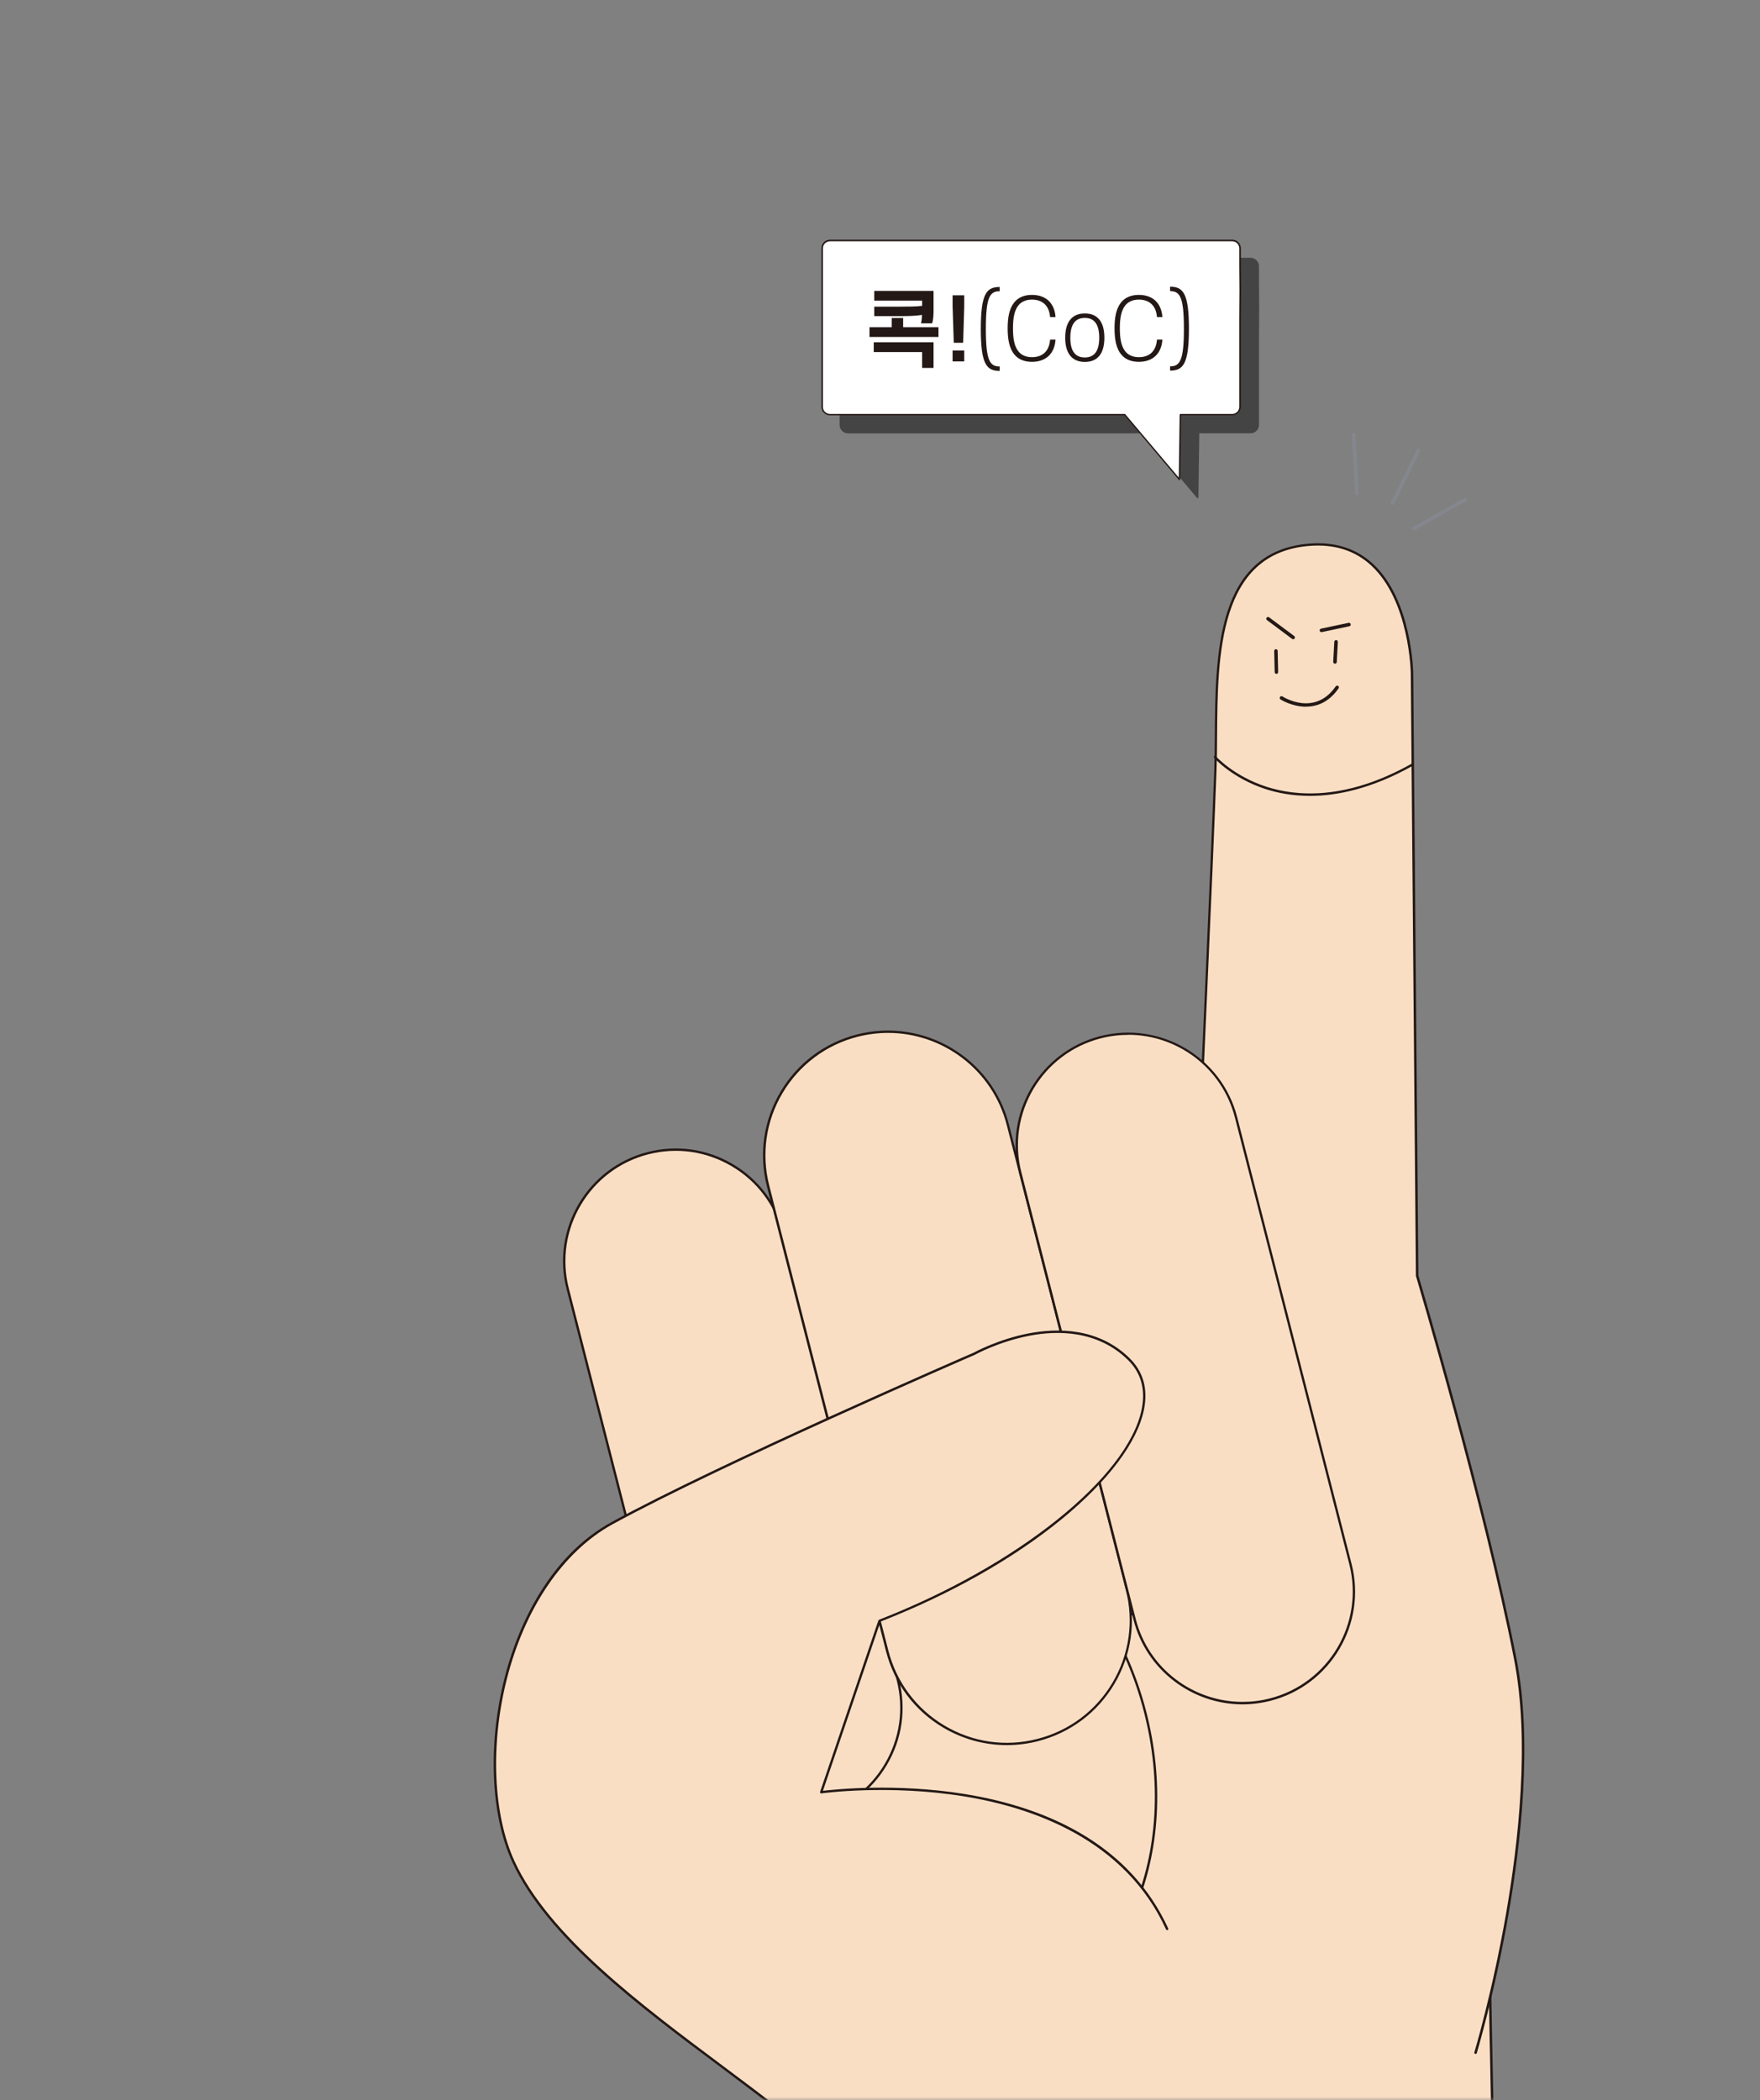 <svg width="254" height="303" viewBox="0 0 254 303" fill="none" xmlns="http://www.w3.org/2000/svg">
<rect x="0" y="0" width="254" height="303" fill="#808080" stroke="none"/>
<mask id="mask0_416_3066" style="mask-type:luminance" maskUnits="userSpaceOnUse" x="31" y="6" width="216" height="297">
<path d="M246.37 6H31.959V303H246.37V6Z" fill="white"/>
</mask>
<g mask="url(#mask0_416_3066)">
<path d="M215.721 320.247L171.543 345.484L123.534 377.428C123.534 377.428 122.907 315.305 118.862 307.857C112.71 296.506 106.999 277.394 108.893 274.887C110.787 272.366 136.508 245.99 146.15 242.003C155.791 238.015 160.52 232.731 171.956 229.811C183.392 226.878 196.409 230.139 196.409 230.139C196.409 230.139 202.904 239.638 202.804 243.227C202.704 246.802 214.966 276.268 215.009 284.386C215.052 292.49 215.721 320.262 215.721 320.262V320.247Z" fill="#FADEC3"/>
<path d="M123.534 377.585C123.534 377.585 123.477 377.585 123.448 377.571C123.391 377.542 123.363 377.485 123.363 377.428C123.363 376.802 122.693 315.262 118.72 307.942C112.567 296.606 106.799 277.393 108.765 274.787C110.801 272.095 136.522 245.805 146.093 241.846C149.924 240.265 153 238.456 155.991 236.704C160.634 233.984 165.02 231.406 171.928 229.64C183.264 226.735 196.324 229.939 196.466 229.968C196.509 229.968 196.537 229.996 196.566 230.039C196.837 230.424 203.089 239.624 202.989 243.227C202.946 244.665 205.011 250.562 207.404 257.383C210.865 267.267 215.166 279.558 215.194 284.372C215.237 292.39 215.906 319.976 215.906 320.247C215.906 320.304 215.878 320.361 215.821 320.404L171.643 345.64L123.633 377.571C123.633 377.571 123.576 377.599 123.534 377.599V377.585ZM182.566 228.757C179.177 228.757 175.502 229.071 171.999 229.968C165.148 231.72 160.776 234.283 156.162 236.989C153.171 238.741 150.066 240.55 146.221 242.145C136.693 246.09 111.058 272.295 109.035 274.972C107.312 277.265 112.61 295.95 119.019 307.771C122.935 314.978 123.648 371.817 123.705 377.115L171.458 345.341L215.55 320.147C215.508 318.296 214.881 292.134 214.838 284.358C214.81 279.601 210.523 267.339 207.062 257.469C204.57 250.334 202.59 244.694 202.633 243.184C202.718 239.837 196.822 231.036 196.295 230.253C195.626 230.096 189.687 228.729 182.552 228.729L182.566 228.757Z" fill="#231815"/>
<path d="M108.124 261.699C113.38 282.221 130.441 295.58 146.221 291.536C162.001 287.491 170.546 267.581 165.277 247.058C160.022 226.536 142.96 213.177 127.18 217.221C111.4 221.266 102.869 241.176 108.124 261.699Z" fill="#FADEC3"/>
<path d="M140.453 292.433C134.543 292.433 128.561 290.225 123.121 285.967C115.9 280.313 110.517 271.711 107.967 261.756C105.418 251.801 106.002 241.661 109.619 233.229C113.237 224.784 119.475 219.044 127.151 217.079C134.842 215.114 143.059 217.15 150.294 222.819C157.515 228.473 162.898 237.075 165.447 247.03C167.997 256.985 167.413 267.125 163.795 275.556C160.178 284.002 153.94 289.741 146.264 291.706C144.355 292.191 142.404 292.433 140.453 292.433ZM108.295 261.656C110.83 271.54 116.171 280.085 123.334 285.696C130.484 291.293 138.601 293.316 146.178 291.365C153.755 289.428 159.907 283.76 163.482 275.4C167.071 267.04 167.641 256.985 165.12 247.087C162.585 237.203 157.244 228.658 150.08 223.046C142.931 217.449 134.813 215.427 127.236 217.378C119.66 219.315 113.507 224.983 109.933 233.343C106.344 241.703 105.774 251.758 108.295 261.642V261.656Z" fill="#231815"/>
<path d="M103.609 265.159C101.53 262.468 110.089 205.885 110.089 205.885L177.496 159.584" fill="#FADEC3"/>
<path d="M103.609 265.33C103.609 265.33 103.51 265.302 103.481 265.259C102.598 264.105 103.41 253.752 105.902 234.482C107.754 220.169 109.904 205.999 109.918 205.856C109.918 205.813 109.947 205.771 109.99 205.742L177.396 159.442C177.468 159.385 177.582 159.413 177.624 159.485C177.667 159.556 177.653 159.67 177.582 159.713L110.232 205.97C107.269 225.538 102.128 262.952 103.737 265.045C103.794 265.117 103.78 265.231 103.709 265.288C103.68 265.316 103.638 265.316 103.609 265.316V265.33Z" fill="#231815"/>
<path d="M98.44 250.362C100.647 258.964 109.392 264.148 117.994 261.941C126.596 259.733 131.78 250.989 129.572 242.387L113.066 177.942C110.859 169.354 102.114 164.156 93.512 166.364C84.91 168.571 79.726 177.316 81.933 185.918L98.44 250.362Z" fill="#FADEC3"/>
<path d="M113.977 262.624C111.101 262.624 108.266 261.855 105.731 260.346C102 258.138 99.351 254.606 98.269 250.405L81.762 185.96C79.54 177.287 84.796 168.429 93.469 166.207C97.67 165.125 102.043 165.751 105.774 167.959C109.505 170.166 112.154 173.698 113.237 177.9L129.743 242.344C130.825 246.545 130.199 250.918 127.977 254.649C125.77 258.38 122.238 261.029 118.036 262.112C116.698 262.454 115.33 262.624 113.977 262.624ZM98.596 250.32C99.65 254.435 102.242 257.896 105.902 260.061C109.562 262.226 113.835 262.838 117.951 261.784C122.067 260.73 125.528 258.138 127.692 254.478C129.857 250.818 130.469 246.545 129.416 242.429L112.909 177.985C111.855 173.869 109.263 170.408 105.603 168.258C101.943 166.093 97.67 165.481 93.555 166.535C85.066 168.714 79.925 177.387 82.09 185.875L98.596 250.32Z" fill="#231815"/>
<path d="M128.034 238.171C130.483 247.727 140.211 253.481 149.767 251.031C159.323 248.582 165.077 238.854 162.642 229.298L145.466 162.262C143.016 152.705 133.289 146.937 123.733 149.387C114.176 151.837 108.423 161.564 110.872 171.12L128.048 238.157L128.034 238.171Z" fill="#FADEC3"/>
<path d="M145.295 251.772C142.105 251.772 138.958 250.918 136.138 249.251C131.993 246.802 129.059 242.885 127.863 238.214L110.687 171.177C109.491 166.506 110.189 161.664 112.639 157.519C115.088 153.375 119.019 150.441 123.676 149.245C133.304 146.781 143.145 152.606 145.609 162.233L162.784 229.27C163.981 233.941 163.283 238.784 160.833 242.928C158.383 247.072 154.453 250.006 149.796 251.202C148.3 251.587 146.791 251.772 145.295 251.772ZM128.162 149.017C126.71 149.017 125.243 149.202 123.776 149.572C119.204 150.74 115.359 153.631 112.938 157.69C110.531 161.749 109.847 166.52 111.029 171.092L128.205 238.128C129.373 242.7 132.264 246.56 136.323 248.967C140.382 251.373 145.153 252.057 149.724 250.875C154.296 249.707 158.156 246.816 160.562 242.757C162.969 238.698 163.653 233.927 162.471 229.355L145.295 162.319C143.244 154.329 136.038 149.017 128.162 149.017Z" fill="#231815"/>
<path d="M172.996 165.766C172.996 165.766 174.918 123.439 175.346 111.276C175.773 99.099 173.636 79.716 189.018 78.577C203.601 77.48 203.744 97.191 203.744 97.191L204.484 184.038C204.484 184.038 214.212 216.581 218.669 239.396C223.141 262.226 212.93 296.164 212.93 296.164" fill="#FADEC3"/>
<path d="M212.93 296.321C212.93 296.321 212.901 296.321 212.887 296.321C212.802 296.292 212.745 296.193 212.773 296.107C212.802 296.022 215.351 287.491 217.316 276.297C219.125 265.971 220.806 251.188 218.513 239.424C214.112 216.865 204.427 184.408 204.342 184.081C204.342 184.066 204.342 184.052 204.342 184.038L203.601 97.191C203.601 97.091 203.459 86.723 197.89 81.582C195.569 79.431 192.592 78.491 189.075 78.748C175.844 79.73 175.73 94.428 175.645 106.249C175.645 108.029 175.616 109.709 175.559 111.29C175.132 123.325 173.223 165.367 173.209 165.794C173.209 165.894 173.124 165.965 173.038 165.951C172.939 165.951 172.867 165.865 172.882 165.78C172.896 165.352 174.804 123.325 175.232 111.29C175.289 109.709 175.303 108.029 175.317 106.249C175.402 94.3 175.516 79.431 189.06 78.42C192.678 78.15 195.74 79.132 198.133 81.34C203.815 86.581 203.957 97.091 203.957 97.191L204.698 184.009C204.997 185.035 214.511 217.05 218.869 239.367C221.176 251.188 219.495 266.014 217.672 276.368C215.707 287.59 213.143 296.121 213.129 296.207C213.101 296.278 213.044 296.321 212.973 296.321H212.93Z" fill="#231815"/>
<path d="M163.738 233.628C165.946 242.23 174.69 247.414 183.292 245.207C191.894 242.999 197.078 234.255 194.871 225.653L178.364 161.208C176.157 152.62 167.398 147.422 158.81 149.63C150.208 151.837 145.024 160.582 147.232 169.184L163.738 233.628Z" fill="#FADEC3"/>
<path d="M179.319 245.89C172.084 245.89 165.462 241.005 163.582 233.685L147.075 169.241C144.854 160.567 150.109 151.709 158.782 149.487C167.455 147.265 176.328 152.506 178.55 161.18L195.056 225.624C197.278 234.297 192.023 243.156 183.349 245.378C181.996 245.719 180.658 245.89 179.319 245.89ZM162.813 149.302C161.516 149.302 160.192 149.459 158.868 149.8C150.379 151.979 145.238 160.653 147.403 169.141L163.909 233.585C165.746 240.763 172.226 245.534 179.319 245.534C180.615 245.534 181.939 245.378 183.264 245.036C191.766 242.857 196.908 234.183 194.729 225.681L178.222 161.237C176.385 154.059 169.905 149.288 162.813 149.288V149.302Z" fill="#231815"/>
<path d="M123.533 377.428C123.533 377.428 122.081 312.058 112.838 304.752C99.707 294.37 80.323 282.193 74.085 268.592C67.833 254.991 72.562 228.43 88.313 219.785C104.079 211.14 140.581 195.332 140.581 195.332C140.581 195.332 154.296 187.67 162.898 196.072C171.5 204.475 154.609 223.075 126.951 233.842L118.534 258.58C118.534 258.58 156.945 253.14 168.466 278.305" fill="#FADEC3"/>
<path d="M123.534 377.585C123.448 377.585 123.363 377.514 123.363 377.414C123.348 376.759 121.81 312.044 112.724 304.866C110.047 302.758 107.155 300.593 104.093 298.3C92.287 289.499 78.914 279.515 73.929 268.634C70.825 261.884 70.383 251.772 72.776 242.259C74 237.359 75.951 232.788 78.415 229.028C81.136 224.855 84.44 221.693 88.228 219.614C103.737 211.097 139.798 195.46 140.496 195.161C140.681 195.061 144.099 193.21 148.471 192.369C152.616 191.572 158.512 191.543 162.998 195.93C164.992 197.881 165.704 200.387 165.091 203.392C164.137 208.078 159.936 213.661 153.271 219.13C146.264 224.869 137.192 229.996 127.066 233.956L118.763 258.366C120.4 258.167 129.273 257.227 139.185 258.822C145.623 259.861 151.234 261.756 155.863 264.447C161.673 267.808 165.946 272.451 168.595 278.219C168.638 278.305 168.595 278.404 168.509 278.447C168.424 278.49 168.324 278.447 168.282 278.362C162.371 265.43 149.155 260.787 139.128 259.164C128.233 257.398 118.634 258.722 118.535 258.736C118.478 258.736 118.421 258.722 118.378 258.679C118.335 258.637 118.335 258.58 118.35 258.523L126.767 233.785C126.767 233.785 126.824 233.699 126.866 233.685C146.819 225.909 162.756 213.148 164.764 203.335C165.348 200.459 164.678 198.052 162.77 196.186C158.383 191.899 152.601 191.928 148.542 192.711C144.113 193.566 140.695 195.445 140.667 195.474C140.667 195.474 140.667 195.474 140.652 195.474C140.282 195.631 103.98 211.368 88.399 219.913C81.292 223.815 75.724 231.99 73.117 242.344C70.739 251.786 71.18 261.813 74.243 268.492C79.199 279.287 92.543 289.242 104.307 298.03C107.369 300.323 110.274 302.487 112.952 304.595C116.826 307.657 119.816 320.845 121.839 343.789C123.334 360.851 123.719 377.229 123.719 377.4C123.719 377.499 123.648 377.571 123.548 377.571L123.534 377.585Z" fill="#231815"/>
<path d="M189.06 114.822C186.497 114.822 184.332 114.395 182.609 113.826C177.809 112.259 175.246 109.368 175.217 109.339C175.16 109.268 175.16 109.168 175.232 109.097C175.303 109.04 175.403 109.04 175.474 109.111C175.502 109.14 178.023 111.96 182.737 113.498C187.095 114.908 194.259 115.492 203.701 110.194C203.787 110.151 203.886 110.18 203.929 110.265C203.972 110.351 203.943 110.45 203.858 110.493C198.033 113.754 193.048 114.822 189.06 114.822Z" fill="#231815"/>
<path d="M184.218 97.219C184.075 97.219 183.961 97.105 183.961 96.977L183.89 93.915C183.89 93.773 184.004 93.659 184.132 93.659C184.275 93.659 184.389 93.773 184.389 93.901L184.46 96.963C184.46 97.105 184.346 97.219 184.218 97.219Z" fill="#231815"/>
<path d="M192.649 95.752C192.506 95.752 192.407 95.624 192.407 95.482L192.563 92.591C192.563 92.448 192.692 92.349 192.834 92.349C192.976 92.349 193.076 92.477 193.076 92.619L192.919 95.51C192.919 95.638 192.806 95.752 192.663 95.752H192.649Z" fill="#231815"/>
<path d="M188.491 101.962C186.469 101.962 184.831 100.937 184.802 100.908C184.688 100.837 184.646 100.68 184.731 100.552C184.802 100.438 184.959 100.395 185.087 100.481C185.272 100.595 189.744 103.386 192.764 99.028C192.849 98.914 193.006 98.886 193.12 98.957C193.234 99.043 193.262 99.199 193.177 99.313C191.752 101.364 190.015 101.948 188.491 101.948V101.962Z" fill="#231815"/>
<path d="M186.639 92.235C186.639 92.235 186.539 92.22 186.482 92.178L182.851 89.472C182.737 89.386 182.708 89.23 182.794 89.116C182.879 89.002 183.036 88.987 183.15 89.059L186.782 91.765C186.895 91.85 186.91 92.007 186.839 92.121C186.796 92.192 186.71 92.22 186.639 92.22V92.235Z" fill="#231815"/>
<path d="M190.698 91.195C190.584 91.195 190.47 91.11 190.456 90.996C190.428 90.853 190.513 90.725 190.656 90.697L194.629 89.856C194.771 89.828 194.9 89.913 194.928 90.056C194.957 90.198 194.871 90.326 194.729 90.355L190.755 91.195C190.755 91.195 190.727 91.195 190.698 91.195Z" fill="#231815"/>
<g style="mix-blend-mode:multiply" opacity="0.75">
<path d="M181.583 41.007V38.429C181.583 37.817 181.084 37.304 180.458 37.304H122.379C121.767 37.304 121.254 37.802 121.254 38.429V61.316C121.254 61.928 121.753 62.441 122.379 62.441H164.934L172.838 71.798L172.981 62.441H180.472C181.084 62.441 181.597 61.942 181.597 61.316V48.398L181.626 44.51L181.597 40.993L181.583 41.007Z" fill="#323030"/>
<path d="M172.838 71.897C172.838 71.897 172.781 71.897 172.767 71.855L164.906 62.526H122.394C121.724 62.526 121.169 61.985 121.169 61.301V38.415C121.169 37.745 121.724 37.19 122.394 37.19H180.472C181.141 37.19 181.697 37.745 181.697 38.415V40.992L181.725 44.496L181.697 48.384V61.287C181.697 61.957 181.156 62.512 180.472 62.512H173.081L172.952 71.769C172.952 71.769 172.924 71.855 172.881 71.869H172.853L172.838 71.897ZM122.379 37.418C121.824 37.418 121.368 37.874 121.368 38.429V61.316C121.368 61.871 121.824 62.327 122.379 62.327H164.934C164.934 62.327 164.991 62.327 165.02 62.37L172.739 71.513L172.867 62.426C172.867 62.426 172.91 62.327 172.967 62.327H180.458C181.013 62.327 181.469 61.871 181.469 61.316V48.398L181.498 44.51L181.469 41.007V38.429C181.469 37.874 181.013 37.418 180.458 37.418H122.379Z" fill="#323030"/>
</g>
<path d="M178.977 38.4V35.823C178.977 35.21 178.478 34.697 177.851 34.697H119.773C119.161 34.697 118.648 35.196 118.648 35.823V58.709C118.648 59.322 119.146 59.834 119.773 59.834H162.328L170.232 69.191L170.374 59.834H177.866C178.478 59.834 178.991 59.336 178.991 58.709V45.792L179.019 41.904L178.991 38.386L178.977 38.4Z" fill="white"/>
<path d="M170.233 69.291C170.233 69.291 170.176 69.291 170.147 69.248L162.286 59.92H119.774C119.104 59.92 118.549 59.379 118.549 58.695V35.808C118.549 35.139 119.09 34.584 119.774 34.584H177.852C178.521 34.584 179.077 35.125 179.077 35.808V38.386L179.105 41.89L179.077 45.778V58.681C179.077 59.35 178.536 59.906 177.852 59.906H170.46L170.318 69.163C170.318 69.163 170.29 69.248 170.247 69.263H170.218L170.233 69.291ZM119.774 34.811C119.218 34.811 118.762 35.267 118.762 35.822V58.709C118.762 59.265 119.218 59.72 119.774 59.72H162.328C162.328 59.72 162.385 59.72 162.4 59.763L170.119 68.906L170.247 59.82C170.247 59.82 170.29 59.72 170.347 59.72H177.838C178.393 59.72 178.849 59.265 178.849 58.709V45.792L178.877 41.904L178.849 38.4V35.822C178.849 35.267 178.393 34.811 177.838 34.811H119.759H119.774Z" fill="#231815"/>
<path d="M125.485 47.202H128.689V45.877H130.341V47.202H135.44V48.612H125.485V47.202ZM133.076 50.791H126.097V49.381H134.728V53.084H133.076V50.791ZM133.076 43.371H126.168V41.975H134.728V44.852C134.728 45.507 134.685 46.162 134.528 46.646H132.919C133.005 46.29 133.047 45.863 133.062 45.436C132.179 45.578 131.082 45.607 129.843 45.607H126.168V44.24H129.871C131.053 44.24 132.179 44.24 133.076 44.126V43.385V43.371Z" fill="#231815"/>
<path d="M137.476 44.183V42.602H139.157V44.183L139 49.452H137.647L137.476 44.183ZM137.476 50.563H139.157V52.144H137.476V50.563Z" fill="#231815"/>
<path d="M144.269 41.377V42.018C142.86 42.018 142.276 42.83 142.276 47.444C142.276 52.058 142.86 52.87 144.269 52.87V53.511C142.39 53.511 141.549 52.585 141.549 47.458C141.549 42.331 142.39 41.405 144.269 41.405V41.377Z" fill="#231815"/>
<path d="M146.363 51.118C145.651 50.221 145.423 48.925 145.423 47.373C145.423 45.821 145.651 44.525 146.363 43.642C146.919 42.944 147.773 42.545 148.927 42.545C151.02 42.545 152.202 43.812 152.331 45.749H151.547C151.433 44.211 150.565 43.228 148.927 43.228C148.072 43.228 147.403 43.528 146.976 44.055C146.392 44.795 146.192 45.863 146.192 47.373C146.192 48.883 146.392 49.965 146.976 50.691C147.403 51.233 148.072 51.532 148.927 51.532C150.565 51.532 151.433 50.549 151.547 48.996H152.331C152.202 50.948 151.02 52.201 148.927 52.201C147.773 52.201 146.919 51.816 146.363 51.104V51.118Z" fill="#231815"/>
<path d="M156.561 52.215C154.652 52.215 153.727 50.905 153.727 48.726C153.727 46.547 154.638 45.222 156.561 45.222C158.483 45.222 159.381 46.532 159.381 48.726C159.381 50.919 158.483 52.215 156.561 52.215ZM156.561 51.574C158.013 51.574 158.64 50.534 158.64 48.726C158.64 46.917 158.013 45.863 156.561 45.863C155.108 45.863 154.467 46.903 154.467 48.726C154.467 50.549 155.094 51.574 156.561 51.574Z" fill="#231815"/>
<path d="M161.787 51.118C161.075 50.221 160.847 48.925 160.847 47.373C160.847 45.821 161.075 44.525 161.787 43.642C162.343 42.944 163.197 42.545 164.351 42.545C166.444 42.545 167.626 43.812 167.754 45.749H166.971C166.857 44.211 165.988 43.228 164.351 43.228C163.496 43.228 162.827 43.528 162.4 44.055C161.816 44.795 161.616 45.863 161.616 47.373C161.616 48.883 161.816 49.965 162.4 50.691C162.827 51.233 163.496 51.532 164.351 51.532C165.988 51.532 166.857 50.549 166.971 48.996H167.754C167.626 50.948 166.444 52.201 164.351 52.201C163.197 52.201 162.343 51.816 161.787 51.104V51.118Z" fill="#231815"/>
<path d="M168.865 53.497V52.856C170.275 52.856 170.859 52.044 170.859 47.43C170.859 42.816 170.275 42.004 168.865 42.004V41.363C170.745 41.363 171.585 42.303 171.585 47.416C171.585 52.528 170.745 53.468 168.865 53.468V53.497Z" fill="#231815"/>
<path d="M211.517 71.747L203.752 76.128L204.004 76.574L211.769 72.194L211.517 71.747Z" fill="#85878F"/>
<path d="M204.599 64.652L200.647 72.644L201.107 72.871L205.058 64.879L204.599 64.652Z" fill="#85878F"/>
<path d="M195.592 62.505L195.08 62.534L195.596 71.435L196.108 71.405L195.592 62.505Z" fill="#85878F"/>
</g>
</svg>
